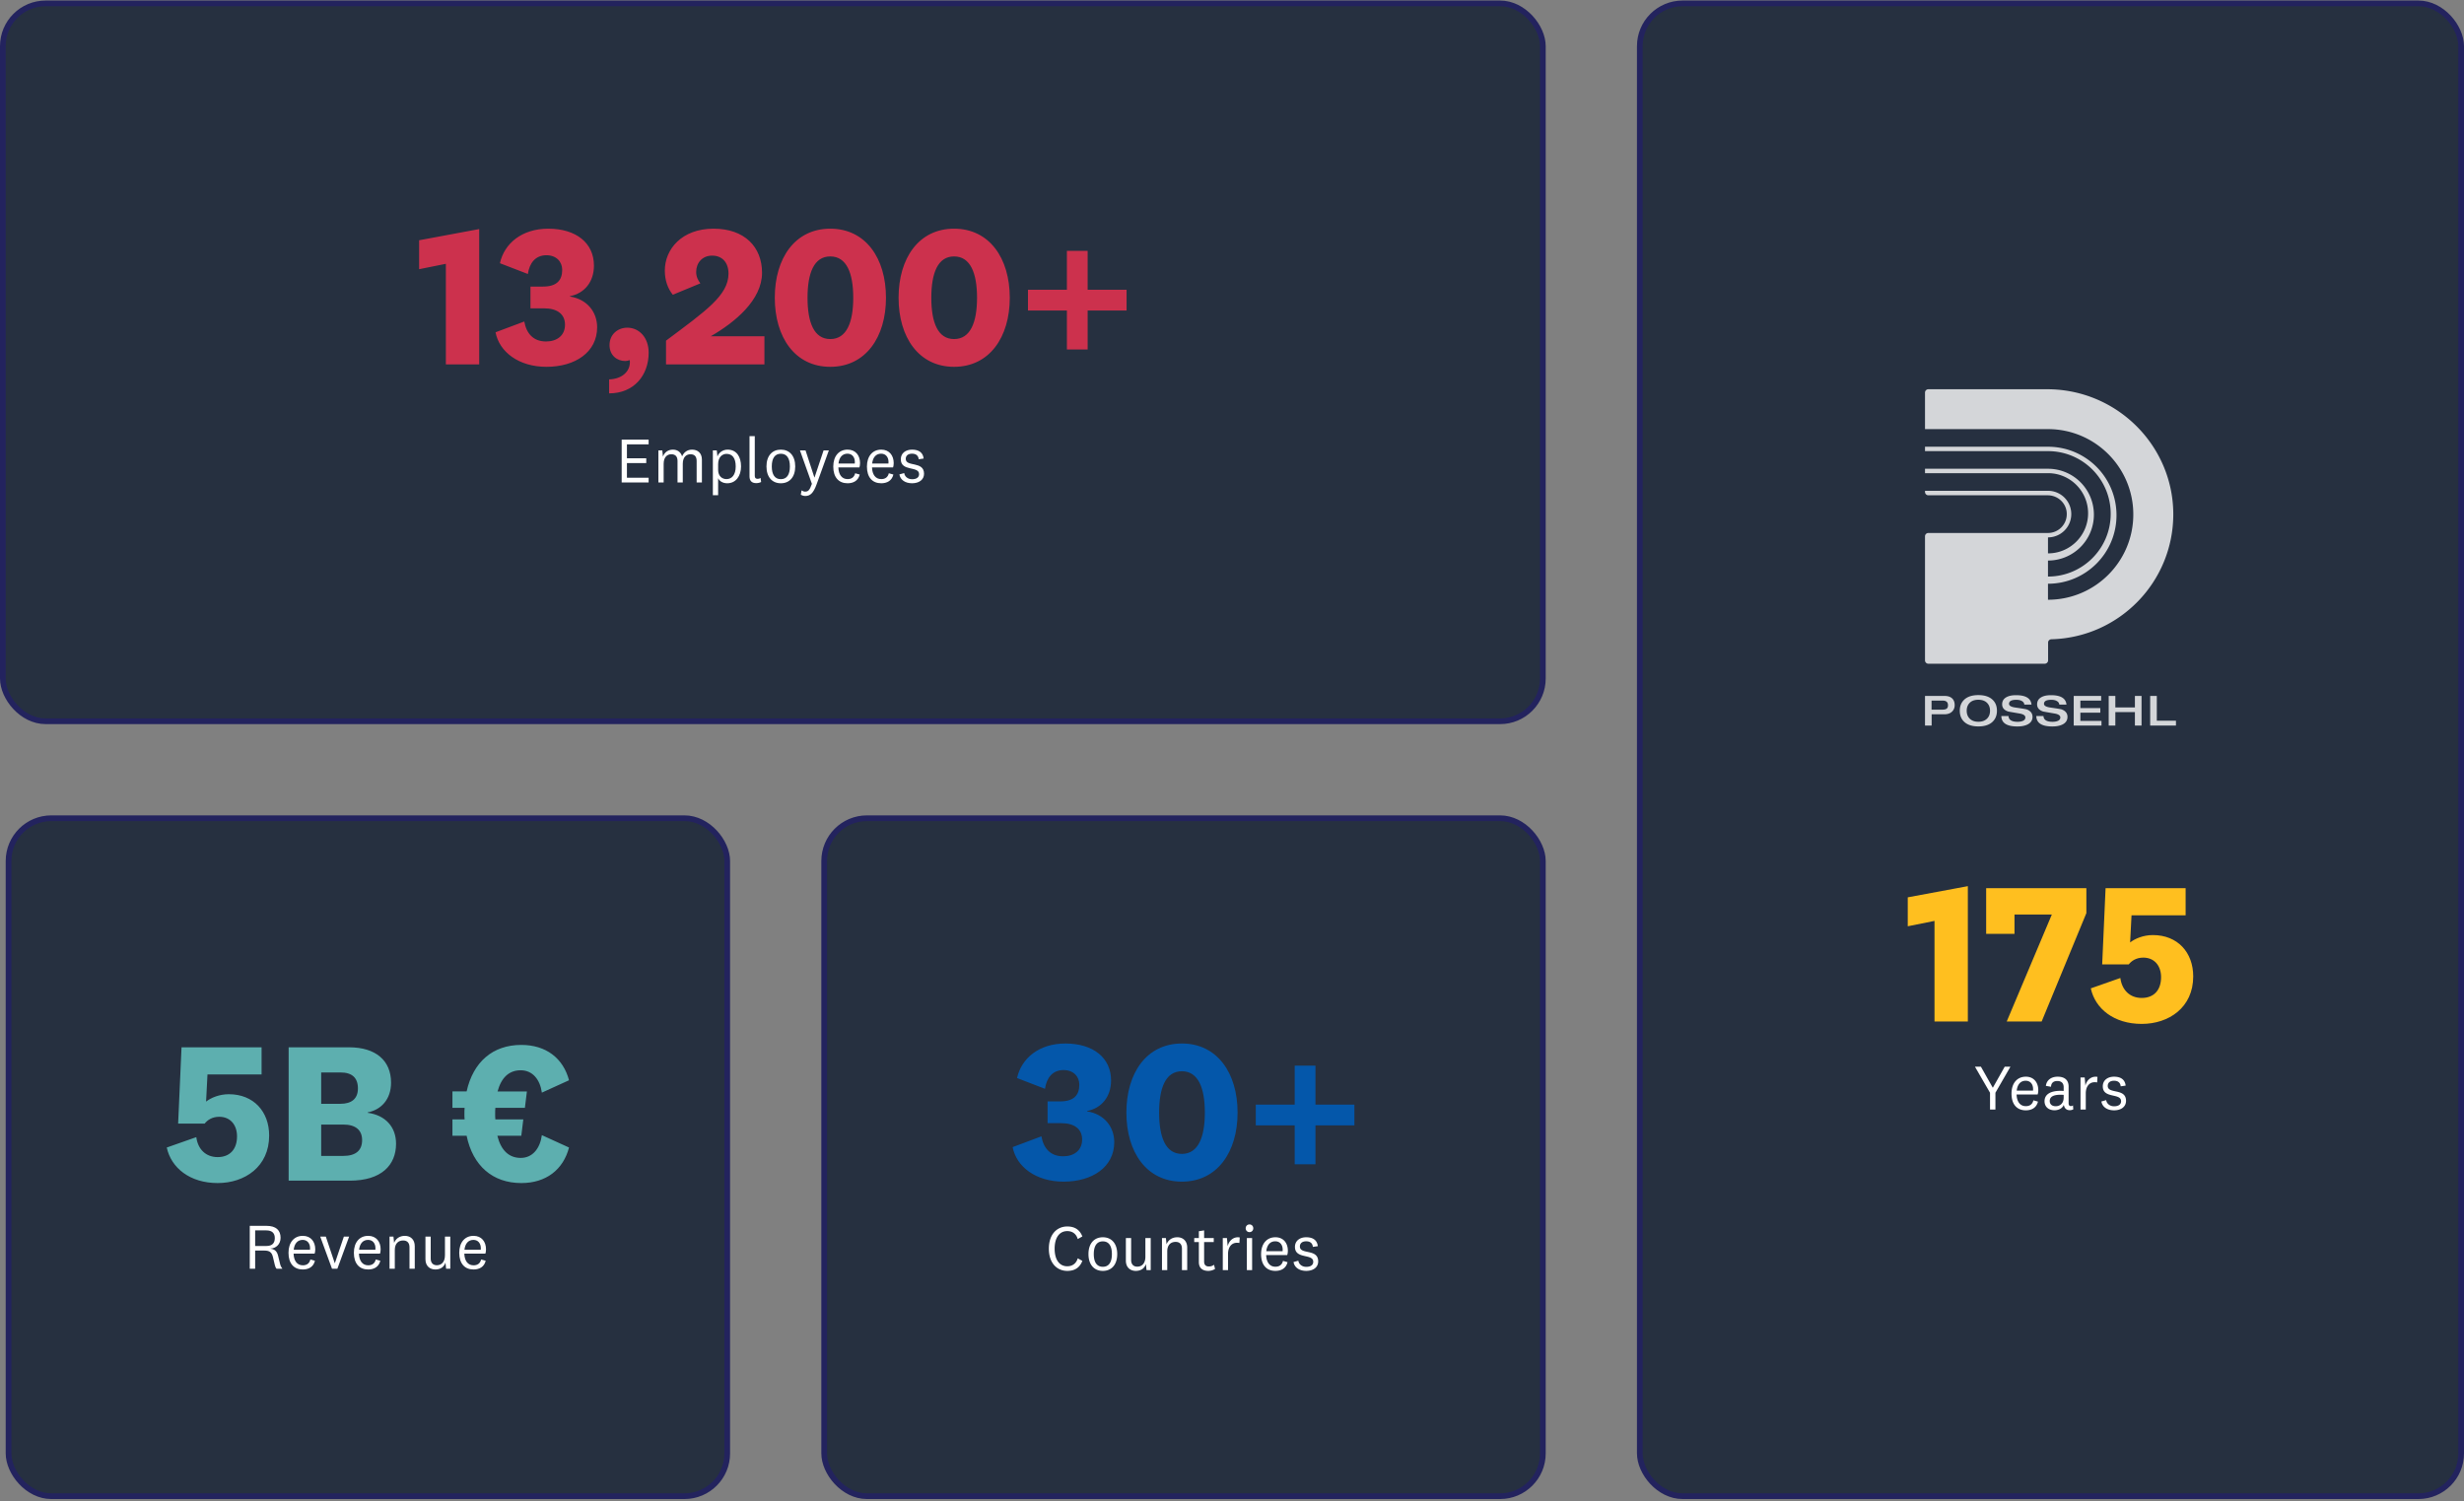 <svg width="691" height="421" fill="none" xmlns="http://www.w3.org/2000/svg"><rect width="100%" height="100%" fill="#808080" stroke="none"/><rect x=".8" y=".951" width="431.875" height="201.326" rx="11.996" fill="#263040"/><path d="M134.389 102.202h-9.349V73.986l-7.502 1.512V67.38l16.851-3.135v37.957ZM159.847 83.055v.112c4.759.728 7.614 4.311 7.614 8.622 0 6.998-6.158 11.085-14.22 11.085-7.725 0-13.212-4.143-14.276-9.685l8.062-3.024c.616 3.415 2.575 5.599 6.102 5.599 3.023 0 5.319-1.624 5.319-4.703 0-2.967-2.184-4.59-5.878-4.59h-3.807v-6.103h3.527c3.862 0 5.374-1.791 5.374-4.702 0-2.296-1.679-4.087-4.423-4.087-3.079 0-4.758 2.183-5.206 5.262l-7.838-3.023c1.232-5.542 6.158-9.685 13.548-9.685 7.782 0 12.82 3.975 12.82 10.357 0 4.535-2.631 7.782-6.718 8.566ZM181.909 98.899c0 6.382-4.143 11.421-11.085 11.421v-3.919c3.639-.112 5.822-2.24 5.822-4.815 0-.28 0-.448-.112-.616-.28.168-.784.28-1.176.28-2.239 0-4.422-1.511-4.422-4.478 0-2.968 2.295-4.871 4.982-4.871 3.303 0 5.991 2.743 5.991 6.998ZM214.376 94.308v7.894h-27.6V95.54c11.141-8.342 17.523-12.709 17.523-18.81 0-3.08-1.736-5.04-4.591-5.04-2.743 0-4.478 2.016-4.478 4.591 0 1.288.503 2.296 1.175 3.191l-7.726 3.192c-1.399-1.736-2.239-4.031-2.239-6.775 0-5.99 4.759-11.756 13.66-11.756 8.678 0 13.604 5.095 13.604 12.372 0 7.67-7.67 13.94-14.388 17.803h15.06ZM232.844 64.133c9.909 0 15.619 8.285 15.619 19.37s-5.71 19.371-15.619 19.371c-9.909 0-15.564-8.286-15.564-19.37 0-11.086 5.655-19.371 15.564-19.371Zm0 30.959c4.59 0 6.438-4.703 6.438-11.589s-1.848-11.588-6.438-11.588c-4.591 0-6.382 4.702-6.382 11.588 0 6.886 1.791 11.589 6.382 11.589ZM267.56 64.133c9.909 0 15.62 8.285 15.62 19.37s-5.711 19.371-15.62 19.371c-9.909 0-15.563-8.286-15.563-19.37 0-11.086 5.654-19.371 15.563-19.371Zm0 30.959c4.591 0 6.438-4.703 6.438-11.589s-1.847-11.588-6.438-11.588c-4.59 0-6.382 4.702-6.382 11.588 0 6.886 1.792 11.589 6.382 11.589ZM315.937 87.086H305.02v10.917h-5.822V87.086h-10.917v-5.822h10.917V70.347h5.822v10.917h10.917v5.822Z" fill="#CC314D"/><path d="M181.9 133.984v1.332h-7.56v-12.024h7.56v1.332h-6.084v3.906h5.418v1.332h-5.418v4.122h6.084ZM191.281 127.99c.504-1.17 1.494-1.89 2.79-1.89 1.62 0 2.772.972 2.772 2.808v6.408h-1.476v-6.03c0-1.152-.486-1.89-1.746-1.89-1.116 0-2.142.756-2.142 2.682v5.238h-1.476v-6.03c0-1.152-.504-1.89-1.746-1.89-1.134 0-2.142.774-2.142 2.7v5.22h-1.476v-9h1.098l.18 1.746c.432-1.26 1.512-1.962 2.79-1.962s2.232.702 2.574 1.89ZM201.39 130.186v1.602c0 1.818 1.206 2.574 2.34 2.574 1.494 0 2.592-1.152 2.592-3.546s-.972-3.528-2.592-3.528c-1.134 0-2.34.864-2.34 2.898Zm-.378-3.87.18 1.728c.306-.99 1.422-1.944 2.844-1.944 2.556 0 3.78 2.034 3.78 4.716 0 2.682-1.458 4.716-3.87 4.716-1.332 0-2.232-.666-2.556-1.422v4.77h-1.476v-12.564h1.098ZM213.29 134.038l.162 1.134c-.342.198-.882.324-1.368.324-1.134 0-1.89-.54-1.89-1.872V122.32h1.476v11.142c0 .558.252.828.81.828.27 0 .558-.072.81-.252ZM223.01 130.816c0 3.024-1.638 4.716-4.032 4.716s-4.032-1.692-4.032-4.716 1.638-4.716 4.032-4.716 4.032 1.692 4.032 4.716Zm-1.494 0c0-2.322-.882-3.564-2.538-3.564-1.656 0-2.538 1.242-2.538 3.564s.882 3.564 2.538 3.564c1.656 0 2.538-1.242 2.538-3.564ZM228.425 133.912l2.538-7.596h1.476l-3.42 9.486c-.936 2.592-1.854 3.294-3.186 3.294-.468 0-.918-.144-1.26-.342l.216-1.224c.396.234.63.342 1.008.342.9 0 1.278-.468 1.89-2.178l-3.348-9.378h1.566l2.484 7.596h.036ZM237.698 134.362c1.08 0 1.854-.504 2.124-1.638l1.278.36c-.414 1.746-1.8 2.448-3.402 2.448-2.466 0-4.014-1.638-4.014-4.68 0-2.934 1.584-4.752 4.014-4.752 2.25 0 3.492 1.638 3.492 3.78 0 .522-.09.972-.18 1.206h-5.904c.072 2.016.972 3.276 2.592 3.276Zm-2.556-4.356h4.572c.018-.162.018-.342.018-.468 0-1.26-.72-2.304-2.07-2.304-1.44 0-2.322 1.026-2.52 2.772ZM247.137 134.362c1.08 0 1.854-.504 2.124-1.638l1.278.36c-.414 1.746-1.8 2.448-3.402 2.448-2.466 0-4.014-1.638-4.014-4.68 0-2.934 1.584-4.752 4.014-4.752 2.25 0 3.492 1.638 3.492 3.78 0 .522-.09.972-.18 1.206h-5.904c.072 2.016.972 3.276 2.592 3.276Zm-2.556-4.356h4.572c.018-.162.018-.342.018-.468 0-1.26-.72-2.304-2.07-2.304-1.44 0-2.322 1.026-2.52 2.772ZM252.223 133.048l1.35-.378c.144 1.026 1.062 1.728 2.214 1.728 1.17 0 1.962-.468 1.962-1.422 0-2.376-5.13-.63-5.13-4.176 0-1.692 1.35-2.7 3.15-2.7 1.962 0 3.078.864 3.258 2.502l-1.386.198c-.09-.954-.684-1.566-1.872-1.566-1.098 0-1.764.54-1.764 1.458 0 2.358 5.13.522 5.13 4.176 0 1.71-1.44 2.664-3.348 2.664-1.872 0-3.294-.9-3.564-2.484Z" fill="#fff"/><rect x=".8" y=".951" width="431.875" height="201.326" rx="11.996" stroke="#23235E" stroke-width="1.6"/><rect x="2.399" y="229.47" width="201.542" height="190.136" rx="11.996" fill="#263040"/><path d="m49.956 315.105.952-21.386h22.45v7.614H58.185l-.392 7.614c1.343-1.064 3.695-2.072 6.382-2.072 6.942 0 11.309 4.871 11.309 11.589 0 8.733-6.83 13.324-14.444 13.324-7.782 0-13.044-4.255-14.276-9.965l8.285-2.911c.448 3.415 2.688 5.598 5.99 5.598 3.36 0 5.431-2.127 5.431-5.822 0-3.247-1.903-5.486-4.982-5.486-1.96 0-3.303.895-4.087 1.903h-7.446ZM103.118 311.97v.112c4.926.672 7.95 3.919 7.95 8.677 0 5.991-4.087 10.357-12.989 10.357H80.95v-37.397H97.91c7.446 0 11.757 3.695 11.757 9.909 0 4.703-2.799 7.614-6.55 8.342Zm-13.044-11.197v8.79h5.374c3.135 0 4.927-1.4 4.927-4.311 0-3.023-1.68-4.479-4.871-4.479h-5.43Zm0 14.612v8.789h6.214c3.527 0 5.262-1.567 5.262-4.422 0-2.8-1.791-4.367-5.262-4.367h-6.214ZM159.576 321.823c-1.624 6.214-6.438 9.965-13.38 9.965-8.062 0-13.604-4.87-15.34-13.268h-3.975v-4.591h3.415c-.056-.504-.056-1.007-.056-1.511 0-.616 0-1.176.056-1.736h-3.415v-4.59h3.975c1.848-8.286 7.334-13.045 15.34-13.045 6.942 0 11.756 3.751 13.38 9.909l-7.614 3.471c-.504-3.638-2.575-6.27-5.934-6.27-3.247 0-5.431 2.016-6.494 5.935h8.229l-.56 4.59h-8.285c-.056.56-.056 1.12-.056 1.736 0 .504 0 1.007.056 1.511h7.837l-.559 4.591h-6.718c1.007 4.087 3.247 6.214 6.55 6.214 3.359 0 5.43-2.687 5.934-6.382l7.614 3.471Z" fill="#5DAFAF"/><path d="M77.064 347.208c0-1.35-.738-2.142-2.394-2.142h-3.114v4.374h3.132c1.638 0 2.376-.774 2.376-2.232Zm2.124 8.604H77.55c-.27-.324-.396-.666-.486-1.08l-.522-2.196c-.342-1.458-1.098-1.818-2.484-1.818h-2.502v5.094h-1.512v-12.024h4.662c2.772 0 3.978 1.296 3.978 3.348 0 1.872-1.35 2.97-2.826 3.024v.036c1.152.144 1.818.702 2.124 1.962l.594 2.43c.108.45.342.882.612 1.224ZM84.921 354.858c1.08 0 1.854-.504 2.124-1.638l1.278.36c-.413 1.746-1.8 2.448-3.401 2.448-2.466 0-4.014-1.638-4.014-4.68 0-2.934 1.584-4.752 4.013-4.752 2.25 0 3.492 1.638 3.492 3.78 0 .522-.09.972-.18 1.206H82.33c.073 2.016.973 3.276 2.593 3.276Zm-2.556-4.356h4.573c.017-.162.017-.342.017-.468 0-1.26-.72-2.304-2.07-2.304-1.44 0-2.322 1.026-2.52 2.772ZM93.877 354.246h.036l2.52-7.434h1.476l-3.294 9h-1.512l-3.294-9h1.566l2.502 7.434ZM103.255 354.858c1.08 0 1.854-.504 2.124-1.638l1.278.36c-.414 1.746-1.8 2.448-3.402 2.448-2.466 0-4.013-1.638-4.013-4.68 0-2.934 1.583-4.752 4.013-4.752 2.25 0 3.492 1.638 3.492 3.78 0 .522-.09.972-.18 1.206h-5.904c.072 2.016.972 3.276 2.592 3.276Zm-2.556-4.356h4.572c.018-.162.018-.342.018-.468 0-1.26-.72-2.304-2.07-2.304-1.44 0-2.322 1.026-2.52 2.772ZM110.339 346.812l.18 1.746c.504-1.242 1.602-1.962 3.024-1.962 1.638 0 2.772 1.08 2.772 2.898v6.318h-1.476V349.8c0-1.152-.558-1.908-1.764-1.908-1.278 0-2.358.738-2.358 2.7v5.22h-1.476v-9h1.098ZM125.107 355.812l-.18-1.71c-.432 1.296-1.476 1.926-2.844 1.926-1.476 0-2.772-.918-2.772-2.88v-6.336h1.476v6.174c0 1.152.63 1.854 1.71 1.854 1.26 0 2.286-.846 2.286-2.808v-5.22h1.494v9h-1.17ZM132.804 354.858c1.08 0 1.854-.504 2.124-1.638l1.278.36c-.414 1.746-1.8 2.448-3.402 2.448-2.466 0-4.014-1.638-4.014-4.68 0-2.934 1.584-4.752 4.014-4.752 2.25 0 3.492 1.638 3.492 3.78 0 .522-.09.972-.18 1.206h-5.904c.072 2.016.972 3.276 2.592 3.276Zm-2.556-4.356h4.572c.018-.162.018-.342.018-.468 0-1.26-.72-2.304-2.07-2.304-1.44 0-2.322 1.026-2.52 2.772Z" fill="#fff"/><rect x="2.399" y="229.47" width="201.542" height="190.136" rx="11.996" stroke="#23235E" stroke-width="1.6"/><rect x="231.133" y="229.47" width="201.542" height="190.136" rx="11.996" fill="#263040"/><path d="M304.867 311.574v.112c4.758.728 7.614 4.311 7.614 8.621 0 6.998-6.159 11.085-14.22 11.085-7.726 0-13.212-4.143-14.276-9.685l8.062-3.023c.615 3.415 2.575 5.598 6.102 5.598 3.023 0 5.318-1.623 5.318-4.702 0-2.968-2.183-4.591-5.878-4.591h-3.807v-6.102h3.527c3.863 0 5.374-1.792 5.374-4.703 0-2.295-1.679-4.087-4.422-4.087-3.079 0-4.759 2.184-5.207 5.263l-7.837-3.023c1.231-5.543 6.158-9.686 13.548-9.686 7.781 0 12.82 3.975 12.82 10.357 0 4.535-2.631 7.782-6.718 8.566ZM331.447 292.651c9.909 0 15.619 8.286 15.619 19.371 0 11.085-5.71 19.37-15.619 19.37-9.909 0-15.564-8.285-15.564-19.37s5.655-19.371 15.564-19.371Zm0 30.959c4.591 0 6.438-4.702 6.438-11.588 0-6.886-1.847-11.589-6.438-11.589-4.591 0-6.382 4.703-6.382 11.589s1.791 11.588 6.382 11.588ZM379.823 315.605h-10.916v10.917h-5.823v-10.917h-10.917v-5.823h10.917v-10.916h5.823v10.916h10.916v5.823Z" fill="#0457AA"/><path d="M294.138 350.196c0-4.014 2.25-6.228 5.166-6.228 2.142 0 3.51.954 4.23 2.79l-1.296.738c-.414-1.458-1.494-2.232-2.934-2.232-2.232 0-3.546 1.872-3.546 4.932 0 3.06 1.314 4.932 3.546 4.932 1.44 0 2.52-.792 2.934-2.232l1.296.72c-.72 1.854-2.088 2.808-4.23 2.808-2.916 0-5.166-2.214-5.166-6.228ZM313.312 351.708c0 3.024-1.638 4.716-4.032 4.716s-4.032-1.692-4.032-4.716 1.638-4.716 4.032-4.716 4.032 1.692 4.032 4.716Zm-1.494 0c0-2.322-.882-3.564-2.538-3.564-1.656 0-2.538 1.242-2.538 3.564s.882 3.564 2.538 3.564c1.656 0 2.538-1.242 2.538-3.564ZM321.534 356.208l-.18-1.71c-.432 1.296-1.476 1.926-2.844 1.926-1.476 0-2.772-.918-2.772-2.88v-6.336h1.476v6.174c0 1.152.63 1.854 1.71 1.854 1.26 0 2.286-.846 2.286-2.808v-5.22h1.494v9h-1.17ZM326.963 347.208l.18 1.746c.504-1.242 1.602-1.962 3.024-1.962 1.638 0 2.772 1.08 2.772 2.898v6.318h-1.476v-6.012c0-1.152-.558-1.908-1.764-1.908-1.278 0-2.358.738-2.358 2.7v5.22h-1.476v-9h1.098ZM340.471 354.714l.27 1.17a3.706 3.706 0 0 1-1.854.54c-1.674 0-2.682-.81-2.682-2.484v-5.598h-1.296v-1.134h1.296V345.3l1.476-.234v2.142h2.7v1.134h-2.7v5.454c0 .99.54 1.386 1.314 1.386.594 0 .972-.144 1.476-.468ZM347.668 347.046l-.09 1.548a4.051 4.051 0 0 0-.72-.054c-1.422 0-2.466 1.152-2.466 3.114v4.554h-1.476v-9h1.17l.198 2.304c.36-1.602 1.71-2.772 3.384-2.466ZM351.466 344.472c0 .612-.45 1.08-1.062 1.08-.612 0-1.062-.468-1.062-1.08 0-.612.45-1.08 1.062-1.08.612 0 1.062.468 1.062 1.08Zm-1.8 2.736h1.476v9h-1.476v-9ZM357.673 355.254c1.08 0 1.854-.504 2.124-1.638l1.278.36c-.414 1.746-1.8 2.448-3.402 2.448-2.466 0-4.014-1.638-4.014-4.68 0-2.934 1.584-4.752 4.014-4.752 2.25 0 3.492 1.638 3.492 3.78 0 .522-.09.972-.18 1.206h-5.904c.072 2.016.972 3.276 2.592 3.276Zm-2.556-4.356h4.572c.018-.162.018-.342.018-.468 0-1.26-.72-2.304-2.07-2.304-1.44 0-2.322 1.026-2.52 2.772ZM362.758 353.94l1.35-.378c.144 1.026 1.062 1.728 2.214 1.728 1.17 0 1.962-.468 1.962-1.422 0-2.376-5.13-.63-5.13-4.176 0-1.692 1.35-2.7 3.15-2.7 1.962 0 3.078.864 3.258 2.502l-1.386.198c-.09-.954-.684-1.566-1.872-1.566-1.098 0-1.764.54-1.764 1.458 0 2.358 5.13.522 5.13 4.176 0 1.71-1.44 2.664-3.348 2.664-1.872 0-3.294-.9-3.564-2.484Z" fill="#fff"/><rect x="231.133" y="229.47" width="201.542" height="190.136" rx="11.996" stroke="#23235E" stroke-width="1.6"/><rect x="459.867" y=".951" width="230.333" height="418.654" rx="11.996" fill="#263040"/><path d="M574.139 109.164h-33.353a.943.943 0 0 0-.942.943v10.24h34.49c13.198 0 23.926 10.727 23.926 23.925s-10.695 23.926-23.926 23.926v-4.486c10.598 0 19.212-8.582 19.212-19.212 0-10.63-8.582-19.212-19.212-19.212h-34.49v1.235h34.49c9.72 0 17.587 7.867 17.587 17.587 0 9.72-7.867 17.586-17.587 17.586v-4.486a12.86 12.86 0 0 0 12.873-12.873 12.86 12.86 0 0 0-12.873-12.873h-34.49v1.236h34.49c6.209 0 11.248 5.038 11.248 11.247s-5.039 11.248-11.248 11.248v-4.486a6.534 6.534 0 0 0 0-13.068h-34.49v.325c0 .52.422.943.942.943h33.483c2.926 0 5.331 2.34 5.331 5.233.033 2.926-2.34 5.332-5.266 5.332h-33.548a.942.942 0 0 0-.942.942v34.783c0 .52.422.943.942.943h32.638c.52 0 .943-.423.943-.943v-4.973c0-.52.39-.911.91-.943 19.017-.488 34.263-16.059 34.198-35.206-.098-19.277-15.961-34.913-35.336-34.913ZM545.292 195.174h-5.448v8.316h1.864v-3.171h3.61c.932 0 1.654-.271 2.166-.802.46-.469.683-1.061.683-1.764 0-.753-.21-1.345-.617-1.789-.499-.531-1.247-.79-2.258-.79Zm.591 3.591c-.25.172-.644.259-1.208.259h-2.993v-2.542h3.124c.985 0 1.484.432 1.484 1.283.013.469-.119.802-.407 1Zm8.927-3.825c-1.759 0-3.098.444-4.004 1.32-.801.777-1.208 1.801-1.208 3.072 0 1.271.394 2.295 1.208 3.072.906.876 2.245 1.321 4.004 1.321 1.759 0 3.098-.445 4.004-1.321.801-.777 1.208-1.801 1.208-3.072 0-1.271-.394-2.295-1.208-3.072-.906-.876-2.245-1.32-4.004-1.32Zm2.415 6.613c-.59.58-1.391.864-2.415.864s-1.825-.284-2.416-.864c-.564-.555-.853-1.295-.853-2.221 0-.925.289-1.678.866-2.246.578-.567 1.379-.839 2.403-.839s1.825.284 2.402.839c.578.568.867 1.308.867 2.246s-.289 1.678-.854 2.221Zm11.067-2.616c-.21-.074-1.273-.246-3.177-.518-1.142-.173-1.706-.518-1.706-1.024 0-.765.682-1.135 2.061-1.135.722 0 1.273.148 1.68.432.341.234.525.543.552.913h2.008c-.171-1.765-1.615-2.641-4.332-2.641-1.169 0-2.088.198-2.757.593-.761.444-1.142 1.098-1.142 1.974 0 .974.564 1.641 1.68 2.011.079.025 1.129.21 3.151.555 1.129.185 1.68.555 1.68 1.111 0 .431-.223.74-.669.95-.381.172-.88.271-1.51.271-1.641 0-2.494-.543-2.547-1.616h-2.008c.026 1.949 1.523 2.924 4.489 2.924 1.156 0 2.101-.185 2.836-.543.945-.469 1.418-1.184 1.418-2.159 0-.975-.565-1.728-1.707-2.098Zm9.807 0c-.21-.074-1.273-.246-3.177-.518-1.142-.173-1.707-.518-1.707-1.024 0-.765.683-1.135 2.061-1.135.722 0 1.274.148 1.681.432.341.234.525.543.551.913h2.009c-.171-1.765-1.615-2.641-4.332-2.641-1.169 0-2.088.198-2.757.593-.762.444-1.143 1.098-1.143 1.974 0 .974.565 1.641 1.681 2.011.079.025 1.129.21 3.151.555 1.129.185 1.68.555 1.68 1.111 0 .431-.223.74-.67.95-.38.172-.879.271-1.509.271-1.641 0-2.495-.543-2.547-1.616h-2.009c.027 1.949 1.523 2.924 4.49 2.924 1.155 0 2.101-.185 2.836-.543.945-.469 1.418-1.184 1.418-2.159 0-.975-.578-1.728-1.707-2.098Zm5.317.938h5.592v-1.296h-5.592v-2.097h5.829v-1.308h-7.693v8.316h7.785v-1.308h-5.921v-2.307Zm15.294-1.468h-5.487v-3.233h-1.865v8.316h1.865v-3.775h5.487v3.775h1.864v-8.316h-1.864v3.233Zm6.144 3.714v-6.947h-1.864v8.316h7.233v-1.369h-5.369Z" fill="#fff" fill-opacity=".8"/><path d="M551.858 286.481h-9.349v-28.216l-7.502 1.512v-8.118l16.851-3.135v37.957ZM575.413 256.474h-10.469v5.43h-7.95v-12.82h28.104v6.998l-12.54 30.399h-9.798l12.653-30.007ZM589.532 270.47l.952-21.386h22.449v7.614h-15.171l-.392 7.613c1.343-1.063 3.695-2.071 6.382-2.071 6.942 0 11.309 4.871 11.309 11.589 0 8.733-6.83 13.324-14.444 13.324-7.782 0-13.044-4.255-14.276-9.965l8.286-2.911c.447 3.415 2.687 5.598 5.99 5.598 3.359 0 5.43-2.127 5.43-5.822 0-3.247-1.903-5.487-4.982-5.487-1.96 0-3.303.896-4.087 1.904h-7.446Z" fill="#FFBF1F"/><path d="M558.835 305.021h.054l3.312-5.868h1.602l-4.212 7.308v4.716h-1.512v-4.716l-4.23-7.308h1.674l3.312 5.868ZM568.12 310.223c1.08 0 1.854-.504 2.124-1.638l1.278.36c-.414 1.746-1.8 2.448-3.402 2.448-2.466 0-4.014-1.638-4.014-4.68 0-2.934 1.584-4.752 4.014-4.752 2.25 0 3.492 1.638 3.492 3.78 0 .522-.09.972-.18 1.206h-5.904c.072 2.016.972 3.276 2.592 3.276Zm-2.556-4.356h4.572c.018-.162.018-.342.018-.468 0-1.26-.72-2.304-2.07-2.304-1.44 0-2.322 1.026-2.52 2.772ZM578.732 307.811v-.756c-.234-.018-.54-.036-.846-.036-1.998 0-3.06.54-3.06 1.764 0 .882.612 1.458 1.674 1.458 1.116 0 2.232-.702 2.232-2.43Zm1.386-3.078v4.68c0 .576.252.792.666.792a.95.95 0 0 0 .558-.198l.09 1.098c-.234.162-.666.252-.99.252-.684 0-1.17-.288-1.44-.81a2.474 2.474 0 0 1-.234-.702c-.36.99-1.476 1.53-2.61 1.53-1.584 0-2.79-.918-2.79-2.538 0-1.782 1.44-2.916 4.518-2.916.198 0 .522.018.846.036v-1.062c0-1.08-.594-1.728-1.782-1.728-1.17 0-1.728.63-1.764 1.62l-1.44-.252c.198-1.674 1.566-2.574 3.294-2.574 1.89 0 3.078.882 3.078 2.772ZM588.209 302.015l-.09 1.548a4.051 4.051 0 0 0-.72-.054c-1.422 0-2.466 1.152-2.466 3.114v4.554h-1.476v-9h1.17l.198 2.304c.36-1.602 1.71-2.772 3.384-2.466ZM589.307 308.909l1.35-.378c.144 1.026 1.062 1.728 2.214 1.728 1.17 0 1.962-.468 1.962-1.422 0-2.376-5.13-.63-5.13-4.176 0-1.692 1.35-2.7 3.15-2.7 1.962 0 3.078.864 3.258 2.502l-1.386.198c-.09-.954-.684-1.566-1.872-1.566-1.098 0-1.764.54-1.764 1.458 0 2.358 5.13.522 5.13 4.176 0 1.71-1.44 2.664-3.348 2.664-1.872 0-3.294-.9-3.564-2.484Z" fill="#fff"/><rect x="459.867" y=".951" width="230.333" height="418.654" rx="11.996" stroke="#23235E" stroke-width="1.6"/></svg>